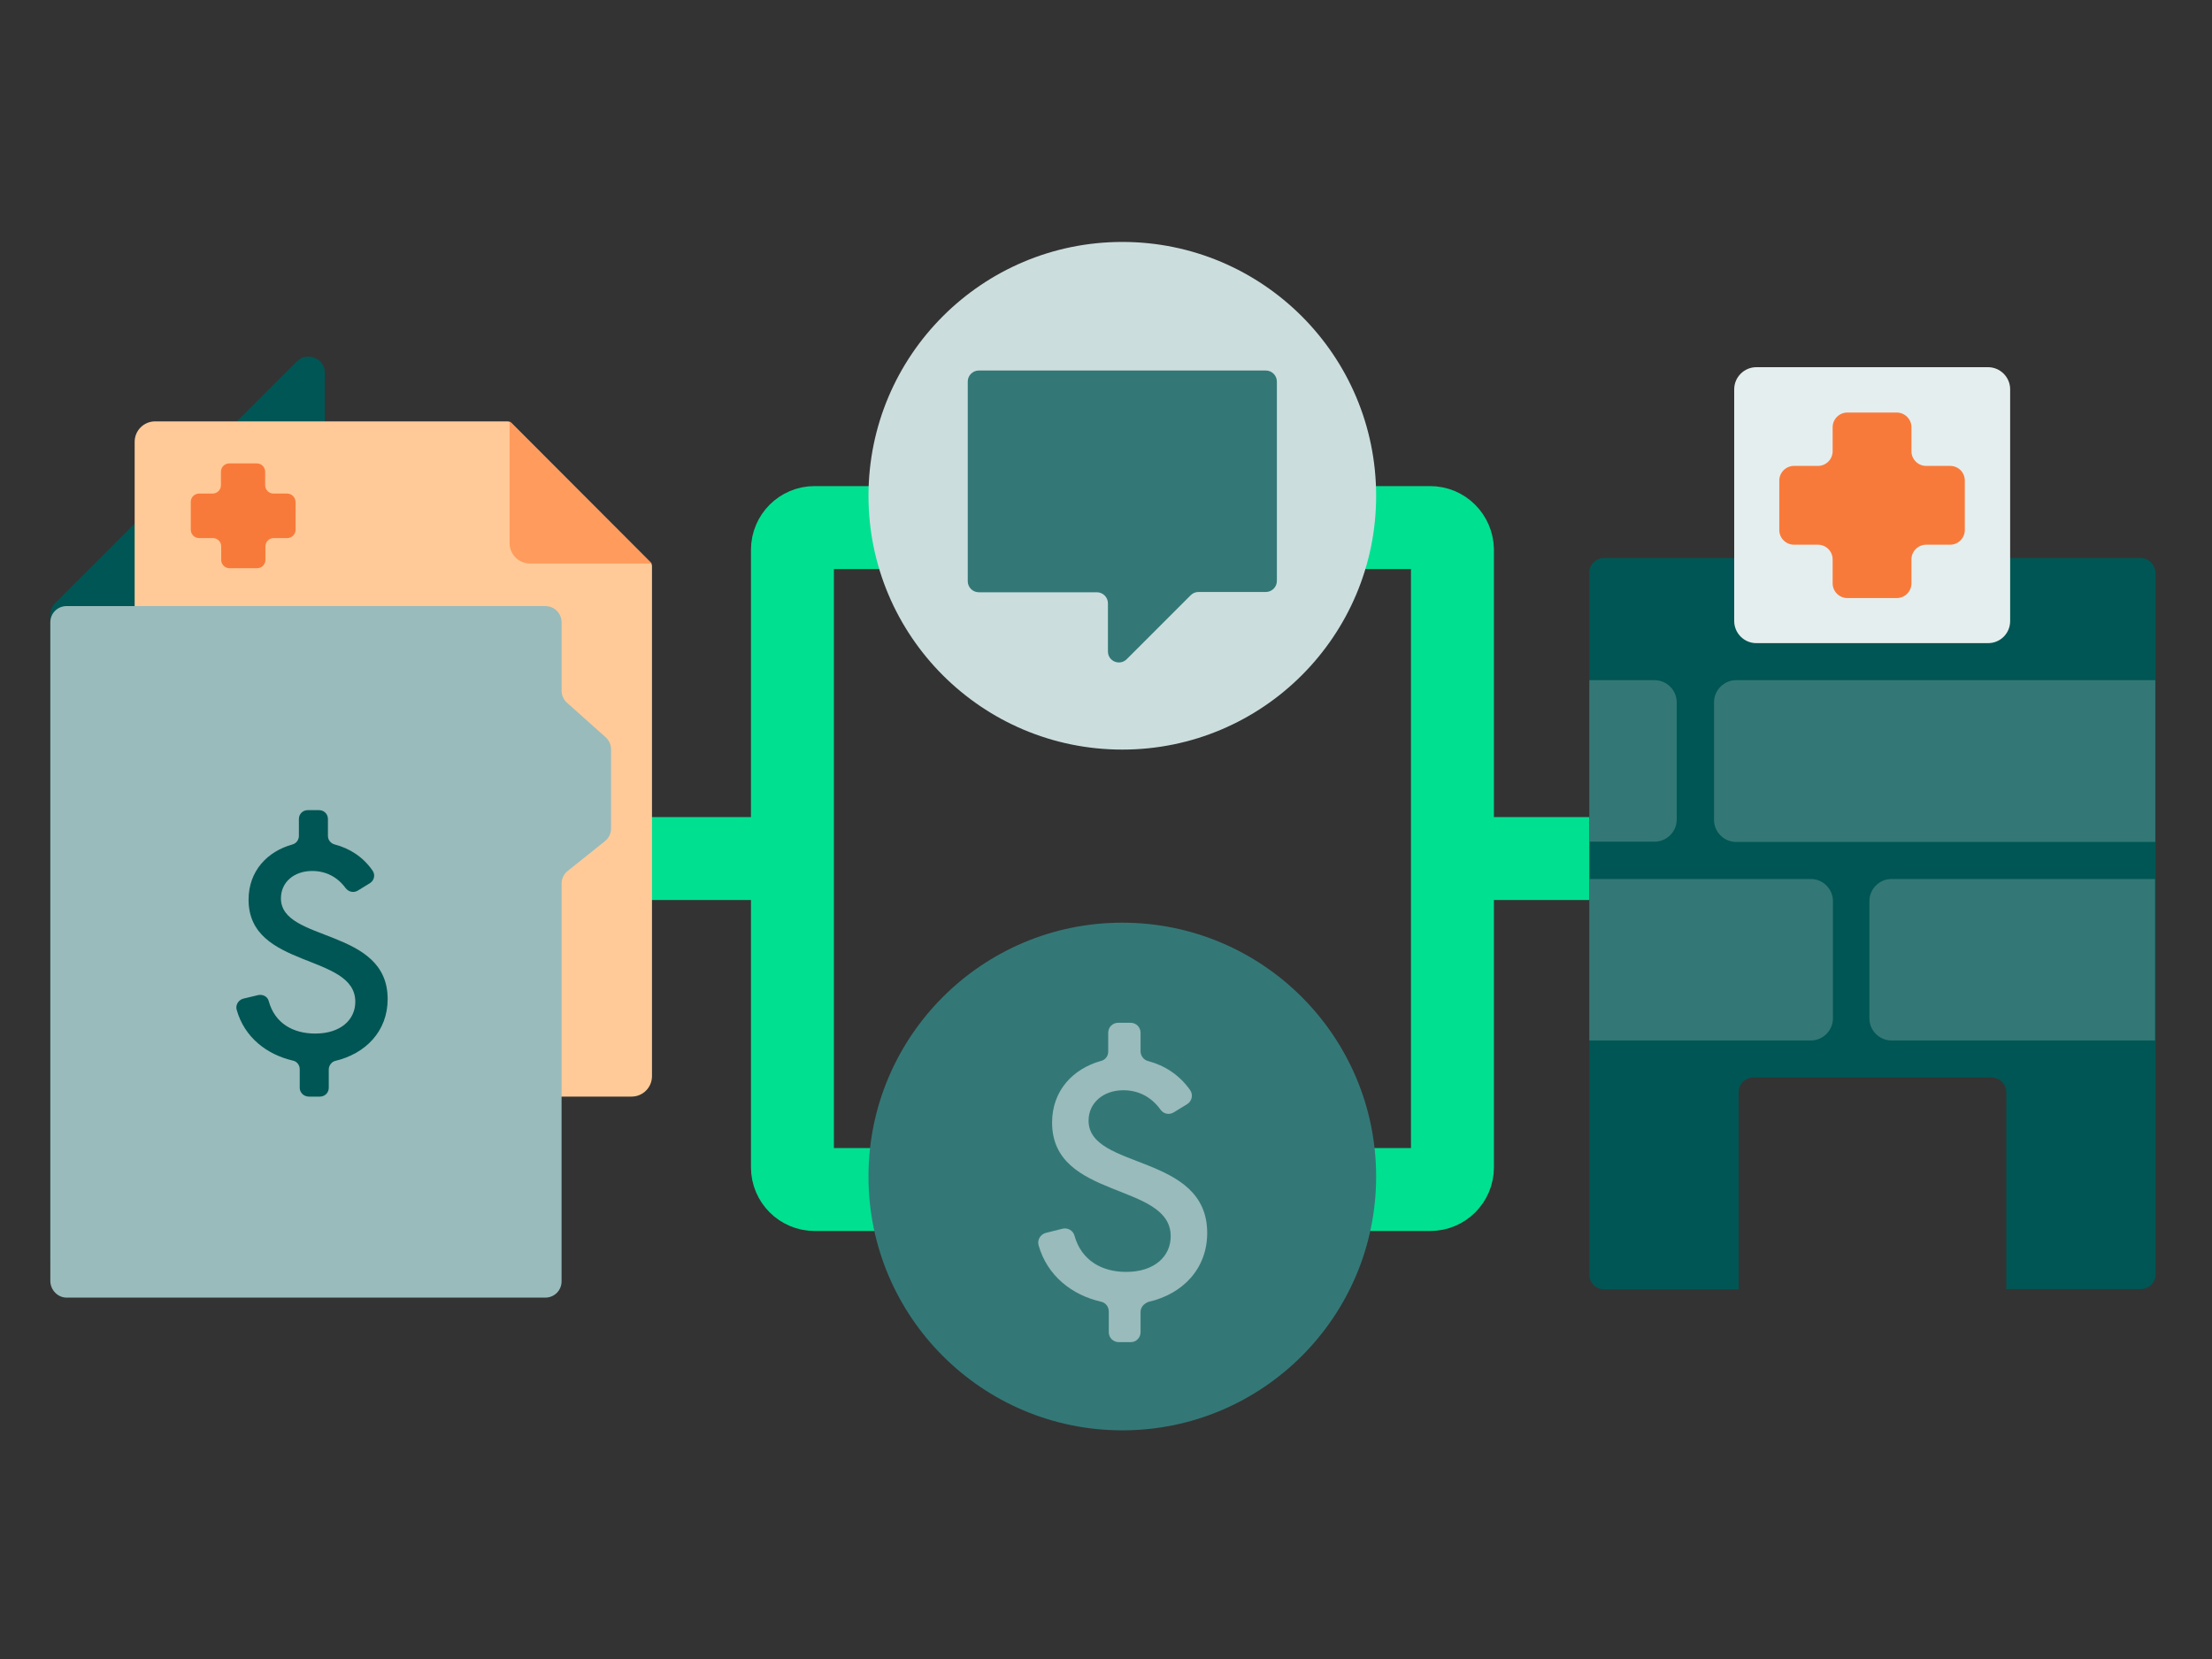 <?xml version="1.0" encoding="utf-8"?>
<!-- Generator: Adobe Illustrator 26.3.1, SVG Export Plug-In . SVG Version: 6.00 Build 0)  -->
<svg version="1.1" xmlns="http://www.w3.org/2000/svg" xmlns:xlink="http://www.w3.org/1999/xlink" x="0px" y="0px"
	 viewBox="0 0 800 600" style="enable-background:new 0 0 800 600;" xml:space="preserve">
<rect x="0" y="0" width="800" height="600" fill="#333333" stroke="none"/>
<style type="text/css">
	.st0{display:none;}
	.st1{display:inline;fill:#005654;}
	.st2{fill:none;stroke:#80F2C3;stroke-width:30;stroke-linecap:round;stroke-linejoin:round;stroke-miterlimit:10;}
	.st3{fill:none;stroke:#00E091;stroke-width:30;stroke-linecap:round;stroke-linejoin:round;stroke-miterlimit:10;}
	.st4{fill:#99BBBB;}
	.st5{fill:#CCDDDD;}
	.st6{fill:#337876;}
	.st7{fill:#005654;}
	.st8{fill:none;stroke:#FFFFFF;stroke-width:10;stroke-linecap:round;stroke-linejoin:round;stroke-miterlimit:10;}
	.st9{fill:none;stroke:#C0F9E1;stroke-width:30;stroke-linecap:round;stroke-linejoin:round;stroke-miterlimit:10;}
	.st10{fill:#B2CCCC;}
	.st11{fill:#669A98;}
	.st12{fill:#FFFFFF;}
	.st13{fill:#00E091;}
	.st14{fill:#D9E6E5;}
	.st15{fill:#73533E;}
	.st16{fill:#1F1005;}
	.st17{fill:#80F2C3;}
	.st18{fill:none;stroke:#FFFFFF;stroke-width:30;stroke-linecap:round;stroke-linejoin:round;stroke-miterlimit:10;}
	.st19{fill:none;stroke:#CCDDDD;stroke-width:30;stroke-linecap:round;stroke-linejoin:round;stroke-miterlimit:10;}
	.st20{fill:none;stroke:#337876;stroke-width:30;stroke-linecap:round;stroke-linejoin:round;stroke-miterlimit:10;}
	.st21{fill:none;stroke:#F87A3A;stroke-width:30;stroke-linecap:round;stroke-linejoin:round;stroke-miterlimit:10;}
	.st22{fill:#AF7E57;}
	.st23{fill:#F7DECE;}
	.st24{fill:#FFCA98;}
	.st25{fill:#F87A3A;}
	.st26{fill:none;stroke:#E5EEEE;stroke-width:30;stroke-linecap:round;stroke-linejoin:round;stroke-miterlimit:10;}
	.st27{fill:none;stroke:#FFCA98;stroke-width:30;stroke-linecap:round;stroke-linejoin:round;stroke-miterlimit:10;}
	.st28{fill:#FF9B5C;}
	.st29{fill:#C0F9E1;}
	.st30{fill:none;stroke:#005654;stroke-width:10;stroke-linecap:round;stroke-linejoin:round;stroke-miterlimit:10;}
	.st31{fill:none;stroke:#005654;stroke-width:30;stroke-linecap:round;stroke-linejoin:round;stroke-miterlimit:10;}
	.st32{fill:none;stroke:#C0F9E1;stroke-width:10;stroke-linecap:round;stroke-linejoin:round;stroke-miterlimit:10;}
	.st33{fill:none;stroke:#337876;stroke-width:10;stroke-linecap:round;stroke-linejoin:round;stroke-miterlimit:10;}
	.st34{fill:none;stroke:#99BBBB;stroke-width:10;stroke-linecap:round;stroke-linejoin:round;stroke-miterlimit:10;}
	.st35{fill:#E5EEEE;}
	.st36{fill:#4C8987;}
</style>
<g id="BKG" class="st0">
</g>
<g id="illo">
	<g>
		<line class="st3" x1="203.1" y1="310.5" x2="286" y2="310.5"/>
		<line class="st3" x1="541.1" y1="310.5" x2="614.8" y2="310.5"/>
		<path class="st3" d="M517.2,190.8H294.6c-4.4,0-8,3.6-8,8v223.4c0,4.4,3.6,8,8,8h222.7c4.4,0,8-3.6,8-8V198.8
			C525.2,194.4,521.7,190.8,517.2,190.8z"/>
		<g>
			<circle class="st5" cx="405.9" cy="179.3" r="91.8"/>
		</g>
		<g>
			<g>
				<g>
					<circle class="st6" cx="405.9" cy="425.5" r="91.8"/>
				</g>
			</g>
			<g>
				<path class="st6" d="M457.8,134H354c-2.2,0-4,1.8-4,4v72.2c0,2.2,1.8,4,4,4h42.7c2.2,0,4,1.8,4,4v17.4c0,3.6,4.3,5.3,6.8,2.8
					l23.1-23.1c0.8-0.8,1.8-1.2,2.8-1.2h24.4c2.2,0,4-1.8,4-4V138C461.8,135.8,460,134,457.8,134z"/>
			</g>
		</g>
		<g>
			<path class="st4" d="M412.5,474.5v7.3c0,2-1.6,3.6-3.5,3.6l-4.4,0c-2,0-3.6-1.6-3.6-3.6v-7.5c0-1.7-1.1-3.1-2.7-3.5
				c-10.6-2.4-19.6-9.4-22.7-20.5c-0.5-1.9,0.7-3.9,2.6-4.4l6-1.5c1.9-0.5,3.9,0.6,4.4,2.5c2.5,8.9,9.8,13.1,18.7,13.1
				c10.2,0,16.1-5.6,16.1-12.9c0-19.6-42.9-13.1-42.9-41.1c0-11.6,7.6-19.5,17.7-22.3c1.6-0.4,2.6-1.8,2.6-3.4v-6.8
				c0-2,1.6-3.6,3.6-3.6h4.5c2,0,3.6,1.6,3.6,3.6v6.7c0,1.6,1.1,3.1,2.6,3.5c6,1.6,11.3,4.9,15.3,10.5c1.2,1.7,0.7,4-1,5.1l-4.9,3
				c-1.6,1-3.7,0.6-4.8-1c-3.3-4.6-8-7-13.4-7c-7.2,0-12.6,4.5-12.6,11c0,17.9,42.9,11.7,42.9,40.6c0,13-8.9,22.1-21.1,24.9
				C413.7,471.4,412.5,472.8,412.5,474.5z"/>
		</g>
		<path class="st7" d="M774.2,201.8H580.1c-2.9,0-5.3,2.4-5.3,5.3v253.9c0,2.9,2.4,5.3,5.3,5.3h48.7V395c0-2.9,2.4-5.3,5.3-5.3h86.2
			c2.9,0,5.3,2.4,5.3,5.3v71.2h48.7c2.9,0,5.3-2.4,5.3-5.3V207.1C779.4,204.2,777.1,201.8,774.2,201.8z"/>
		<g>
			<path class="st6" d="M779.4,304.5H627.9c-4.4,0-8-3.6-8-8V254c0-4.4,3.6-8,8-8h151.6V304.5z"/>
			<path class="st6" d="M779.4,376.3h-95.3c-4.4,0-8-3.6-8-8v-42.4c0-4.4,3.6-8,8-8h95.3V376.3z"/>
			<path class="st6" d="M574.8,317.9h80.1c4.4,0,8,3.6,8,8v42.4c0,4.4-3.6,8-8,8h-80.1V317.9z"/>
			<path class="st6" d="M574.8,246h23.6c4.4,0,8,3.6,8,8v42.4c0,4.4-3.6,8-8,8h-23.6V246z"/>
		</g>
		<path class="st35" d="M719,232.6h-83.8c-4.4,0-8-3.6-8-8v-83.8c0-4.4,3.6-8,8-8H719c4.4,0,8,3.6,8,8v83.8
			C727,229,723.5,232.6,719,232.6z"/>
		<path class="st25" d="M705.3,168.5h-8.7c-2.9,0-5.3-2.4-5.3-5.3v-8.7c0-2.9-2.4-5.3-5.3-5.3h-17.9c-2.9,0-5.3,2.4-5.3,5.3v8.7
			c0,2.9-2.4,5.3-5.3,5.3h-8.7c-2.9,0-5.3,2.4-5.3,5.3v17.9c0,2.9,2.4,5.3,5.3,5.3h8.7c2.9,0,5.3,2.4,5.3,5.3v8.7
			c0,2.9,2.4,5.3,5.3,5.3h17.9c2.9,0,5.3-2.4,5.3-5.3v-8.7c0-2.9,2.4-5.3,5.3-5.3h8.7c2.9,0,5.3-2.4,5.3-5.3v-17.9
			C710.6,170.9,708.3,168.5,705.3,168.5z"/>
		<path class="st7" d="M115.8,372.4l-87.5,87.5c-3.7,3.7-10.1,1.1-10.1-4.2V222.4c0-1.6,0.6-3.1,1.7-4.2l87.5-87.5
			c3.7-3.7,10.1-1.1,10.1,4.2v233.4C117.6,369.8,116.9,371.3,115.8,372.4z"/>
		<g>
			<path class="st24" d="M56.1,396.6h172.3c4.1,0,7.4-3.3,7.4-7.4V204.8c0-0.6-0.2-1.1-0.6-1.5L185,153c-0.4-0.4-1-0.6-1.5-0.6H56.1
				c-4.1,0-7.4,3.3-7.4,7.4v229.4C48.7,393.3,52,396.6,56.1,396.6z"/>
			<g>
				<path class="st28" d="M235.8,203.9l-51.5-51.5v44c0,4.1,3.3,7.4,7.4,7.4H235.8z"/>
			</g>
		</g>
		<g>
			<g>
				<path class="st4" d="M24.1,469.3h173.1c3.3,0,5.9-2.6,5.9-5.9V319.6c0-1.8,0.8-3.5,2.2-4.6l13.5-10.8c1.4-1.1,2.2-2.8,2.2-4.6
					v-28.5c0-1.7-0.7-3.3-1.9-4.4L205,254.1c-1.2-1.1-1.9-2.7-1.9-4.4v-24.6c0-3.3-2.6-5.9-5.9-5.9H24.1c-3.3,0-5.9,2.6-5.9,5.9
					v238.3C18.3,466.6,20.9,469.3,24.1,469.3z"/>
			</g>
		</g>
		<path class="st25" d="M103.8,178.5h-4.9c-1.6,0-3-1.3-3-3v-4.9c0-1.6-1.3-3-3-3H82.9c-1.6,0-3,1.3-3,3v4.9c0,1.6-1.3,3-3,3h-4.9
			c-1.6,0-3,1.3-3,3v10.1c0,1.6,1.3,3,3,3H77c1.6,0,3,1.3,3,3v4.9c0,1.6,1.3,3,3,3H93c1.6,0,3-1.3,3-3v-4.9c0-1.6,1.3-3,3-3h4.9
			c1.6,0,3-1.3,3-3v-10.1C106.8,179.8,105.5,178.5,103.8,178.5z"/>
		<g>
			<path class="st7" d="M118.9,386.8v6.6c0,1.8-1.4,3.2-3.2,3.2l-4,0c-1.8,0-3.3-1.4-3.3-3.2v-6.7c0-1.5-1-2.8-2.4-3.1
				c-9.5-2.2-17.6-8.4-20.4-18.4c-0.5-1.7,0.6-3.5,2.3-4l5.4-1.3c1.7-0.4,3.5,0.5,3.9,2.2c2.2,8,8.8,11.7,16.8,11.7
				c9.2,0,14.5-5,14.5-11.5c0-17.6-38.6-11.8-38.6-36.9c0-10.4,6.8-17.5,15.9-20c1.4-0.4,2.3-1.7,2.3-3.1v-6.1
				c0-1.8,1.4-3.2,3.2-3.2h4.1c1.8,0,3.2,1.4,3.2,3.2v6.1c0,1.5,1,2.7,2.4,3.1c5.4,1.4,10.2,4.4,13.7,9.4c1.1,1.5,0.7,3.6-0.9,4.6
				l-4.4,2.7c-1.5,0.9-3.3,0.5-4.4-0.9c-3-4.1-7.2-6.2-12.1-6.2c-6.5,0-11.3,4-11.3,9.9c0,16,38.6,10.5,38.6,36.4
				c0,11.7-8,19.8-19,22.4C120,384,118.9,385.3,118.9,386.8z"/>
		</g>
	</g>
</g>
<g id="Text">
</g>
<g id="Layer_4">
</g>
</svg>
